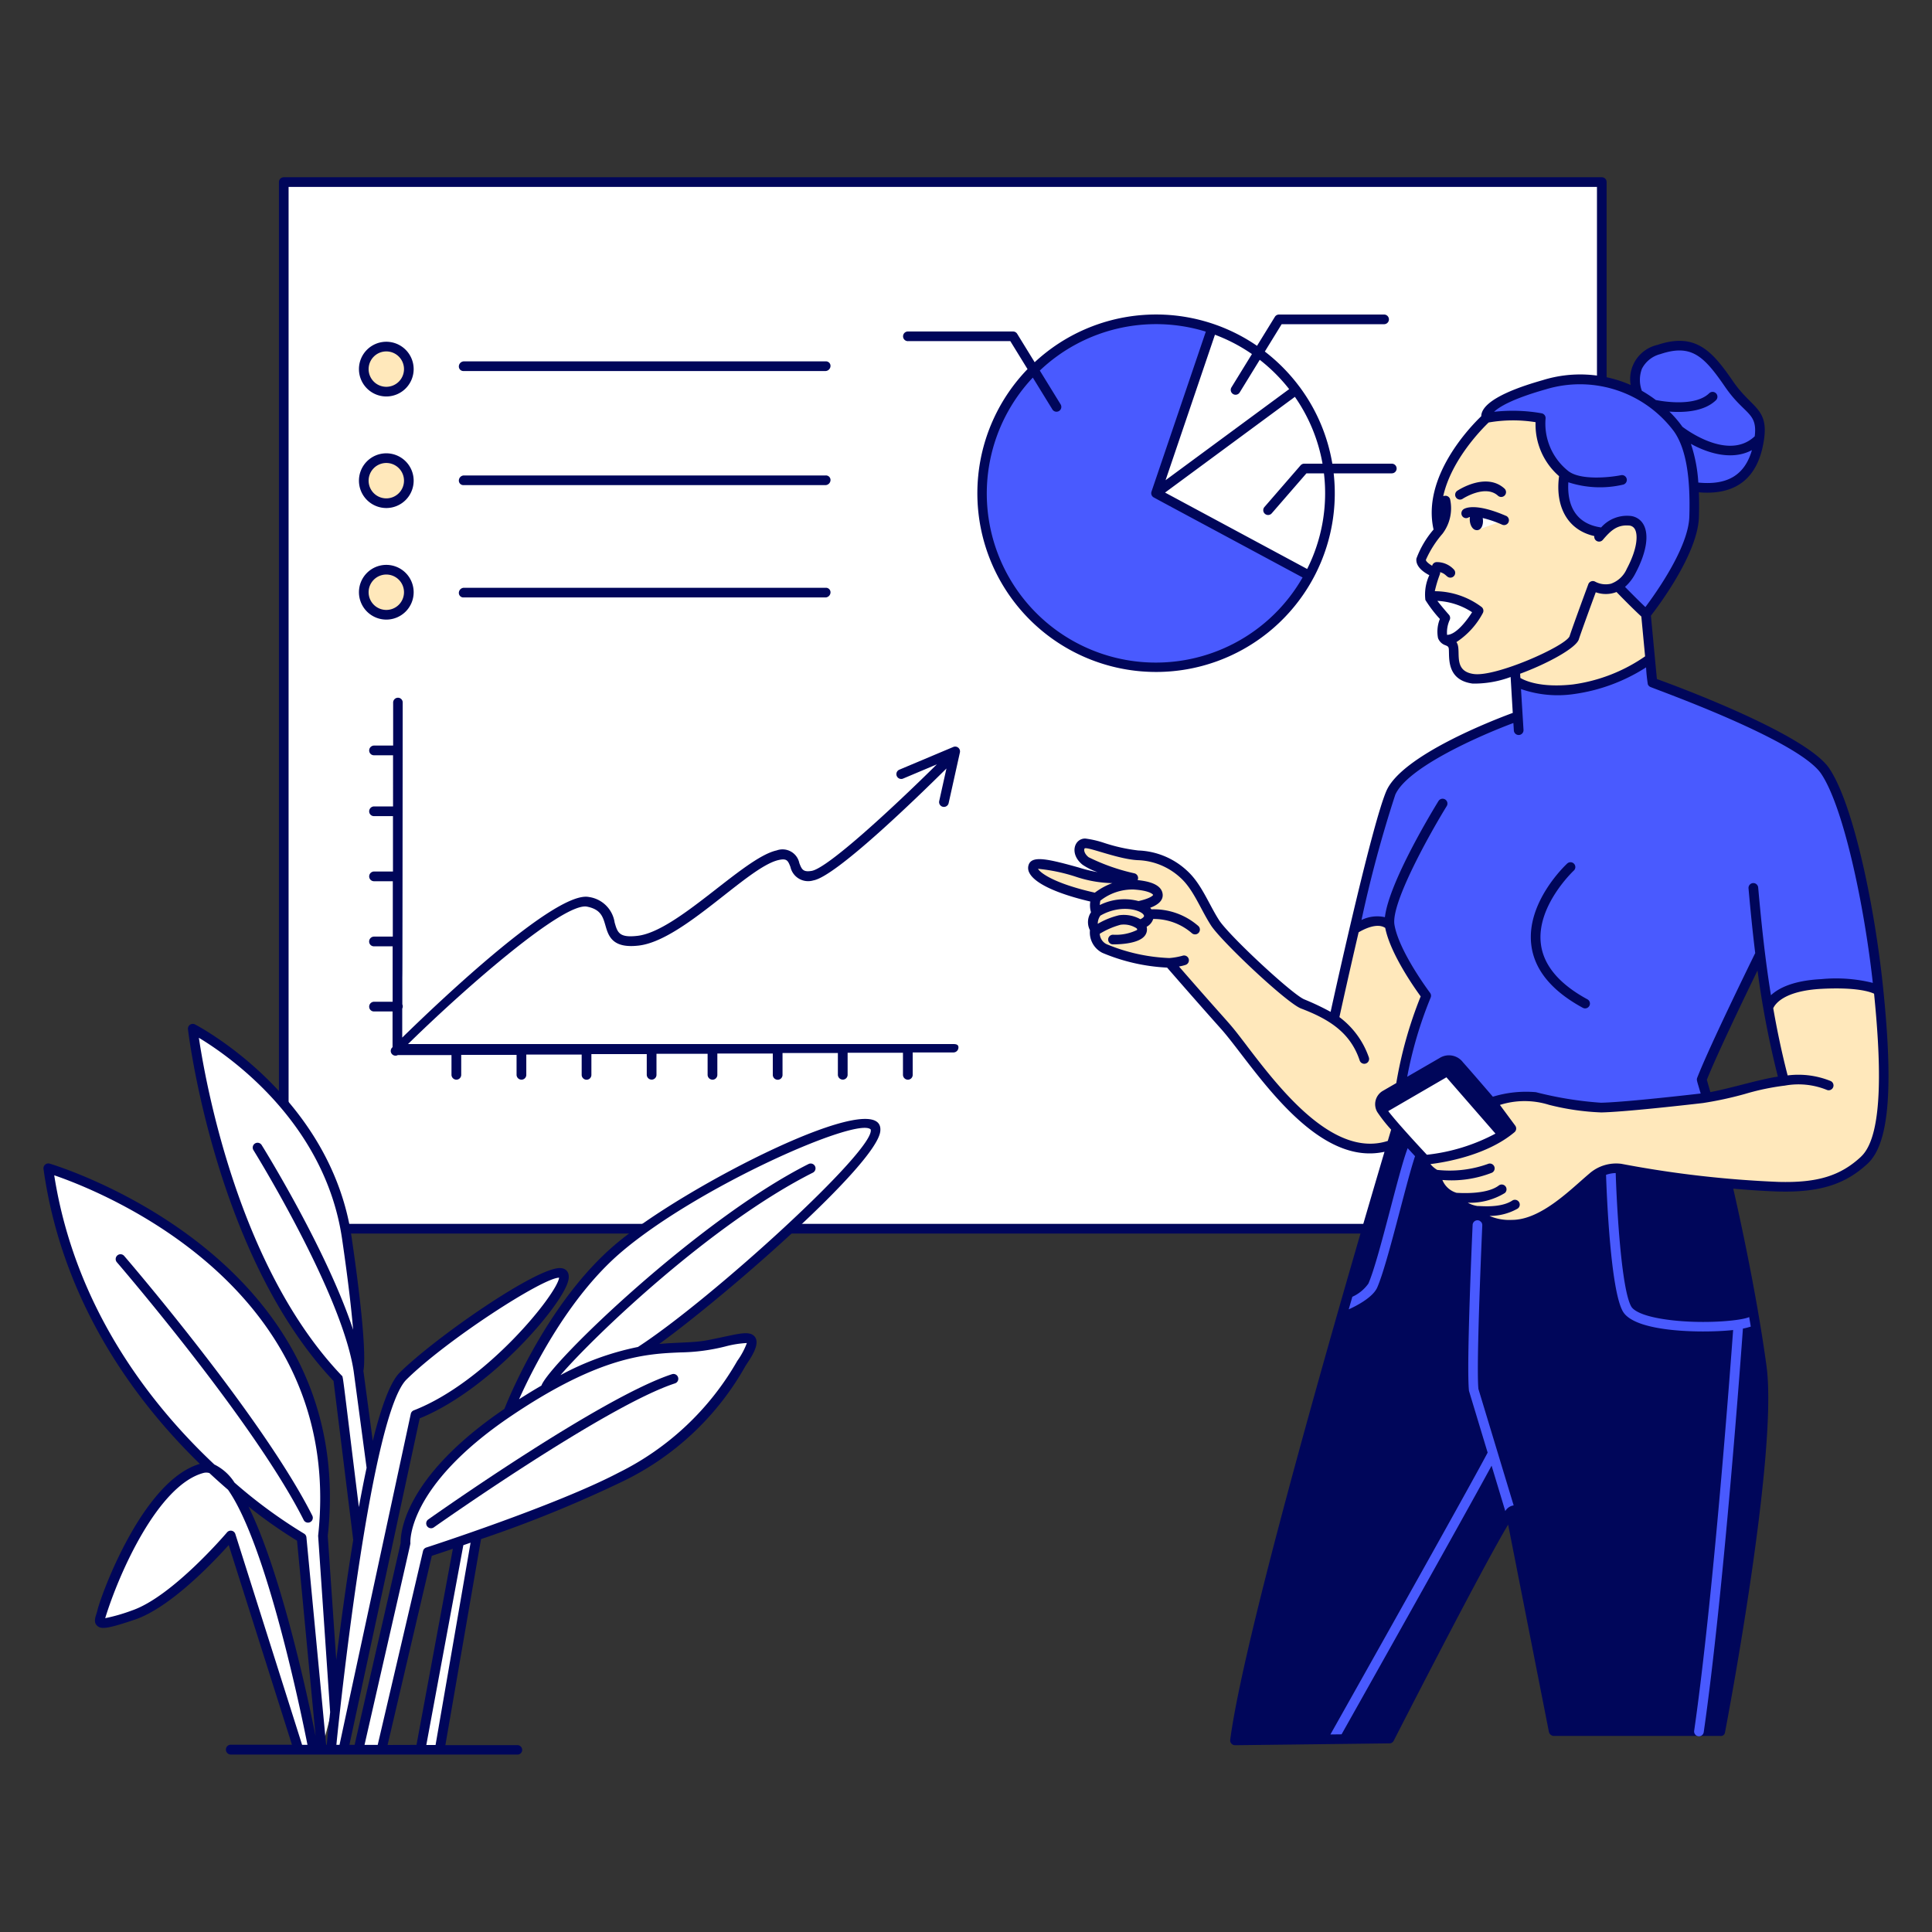 <svg xmlns="http://www.w3.org/2000/svg" viewBox="0 0 380 380">
  
<rect x="0" y="0" width="380" height="380" fill="#333333" stroke="none"/>
  
<g transform="matrix(1.9,0,0,1.9,0,0)"><g>
    <g>
      <rect x="29.316" y="18.925" width="136.441" height="108.346" style="fill: #ffffff"></rect>
      <circle cx="39.99" cy="38.211" r="2.332" style="fill: #ffe8bb"></circle>
      <circle cx="39.99" cy="49.759" r="2.332" style="fill: #ffe8bb"></circle>
      <circle cx="39.99" cy="61.308" r="2.332" style="fill: #ffe8bb"></circle>
      <path d="M135.57,59.508a18,18,0,1,1-10-25.461c-1.285,3.769-5.9,17.011-5.9,17.011Z" style="fill: #495aff;fill-rule: evenodd"></path>
      <path d="M165.817,18.348H29.375a.5.5,0,0,0-.5.5V127.194a.5.5,0,0,0,.5.5H165.817a.5.5,0,0,0,.5-.5V18.848A.5.5,0,0,0,165.817,18.348Zm-.5,108.346H29.875V19.348H165.317Z" style="fill: #00065a"></path>
      <path d="M39.99,41.042a2.832,2.832,0,1,0-2.832-2.832A2.835,2.835,0,0,0,39.99,41.042Zm0-4.664a1.832,1.832,0,1,1-1.832,1.832A1.834,1.834,0,0,1,39.99,36.378Z" style="fill: #00065a"></path>
      <path d="M39.99,52.591a2.832,2.832,0,1,0-2.832-2.832A2.835,2.835,0,0,0,39.99,52.591Zm0-4.664a1.832,1.832,0,1,1-1.832,1.832A1.834,1.834,0,0,1,39.99,47.927Z" style="fill: #00065a"></path>
      <path d="M39.99,64.14a2.832,2.832,0,1,0-2.832-2.832A2.835,2.835,0,0,0,39.99,64.14Zm0-4.664a1.832,1.832,0,1,1-1.832,1.832A1.834,1.834,0,0,1,39.99,59.476Z" style="fill: #00065a"></path>
      <path d="M48,38.409H85.474a.537.537,0,0,0,.5-.541.467.467,0,0,0-.5-.459H48a.534.534,0,0,0-.5.54A.468.468,0,0,0,48,38.409Z" style="fill: #00065a"></path>
      <path d="M48,50.219H85.474a.535.535,0,0,0,.5-.54.468.468,0,0,0-.5-.46H48a.535.535,0,0,0-.5.541A.467.467,0,0,0,48,50.219Z" style="fill: #00065a"></path>
      <path d="M48,61.847H85.474a.535.535,0,0,0,.5-.54.468.468,0,0,0-.5-.46H48a.535.535,0,0,0-.5.541A.467.467,0,0,0,48,61.847Z" style="fill: #00065a"></path>
      <path d="M93.985,35.31h10.6l1.784,2.9A18.5,18.5,0,1,0,138.061,49h6.018a.5.5,0,0,0,0-1h-6.157a18.405,18.405,0,0,0-3.325-7.865.467.467,0,0,0-.076-.1,18.639,18.639,0,0,0-3.586-3.643l1.741-2.831h10.605a.5.5,0,0,0,0-1H132.4a.5.5,0,0,0-.426.238l-1.847,3a18.456,18.456,0,0,0-23.018,1.7l-1.812-2.945a.5.5,0,0,0-.425-.238H93.985a.5.5,0,0,0,0,1Zm36.959,17.88a.5.5,0,0,0,.706-.05L135.242,49h1.813a17.459,17.459,0,0,1-1.738,9.9l-14.71-7.909,13.44-9.91A17.4,17.4,0,0,1,136.907,48h-1.893a.5.5,0,0,0-.378.172l-3.742,4.314A.5.5,0,0,0,130.944,53.19Zm-3.3-12.4a.5.5,0,0,0,.688-.164l2.077-3.379a17.656,17.656,0,0,1,3.044,3.034L120.66,49.71l5.111-15.058a17.473,17.473,0,0,1,3.829,2L127.479,40.1A.5.5,0,0,0,127.643,40.787Zm-2.819-6.457L119.2,50.9a.5.5,0,0,0,.131.518c.1.093-.735-.375,15.512,8.361a17.5,17.5,0,1,1-27.927-20.69l2.02,3.284a.5.5,0,1,0,.852-.523l-2.147-3.49A17.472,17.472,0,0,1,124.824,34.33Z" style="fill: #00065a"></path>
      <path d="M93.484,80.6l3.5-1.476c-4.733,4.683-11.321,10.75-12.959,11.029-.9.152-1.027-.164-1.277-.8a1.774,1.774,0,0,0-2.35-1.318c-3.417.744-10.247,8.363-14.4,8.842-1.915.223-2.075-.35-2.372-1.384a3.126,3.126,0,0,0-2.662-2.636c-3.411-.684-15.477,10.791-19.325,14.553v-3a.513.513,0,0,0,.01-.439c0-11.574,0,14.068.038-31.242a.488.488,0,0,0-.484-.5.5.5,0,0,0-.505.5V77.18H38.717a.511.511,0,0,0-.5.516.494.494,0,0,0,.5.49h1.971V83.48H38.717a.511.511,0,0,0-.5.516.494.494,0,0,0,.5.49H40.68v5.732H38.717a.511.511,0,0,0-.5.516.5.5,0,0,0,.5.491h1.946v5.732h-1.95a.509.509,0,0,0-.5.516.494.494,0,0,0,.5.49h1.933V103.7H38.717a.511.511,0,0,0-.5.516.494.494,0,0,0,.5.49h1.92v3.7a.491.491,0,0,0,.544.814h5.557v2.047a.511.511,0,0,0,.513.5.5.5,0,0,0,.494-.5V109.2h5.73v2.068a.512.512,0,0,0,.514.5.5.5,0,0,0,.493-.5v-2.1h5.733v2.106a.511.511,0,0,0,.513.5.5.5,0,0,0,.493-.5V109.12h5.731v2.143a.512.512,0,0,0,.514.5.5.5,0,0,0,.493-.5v-2.174h5.293v2.181a.512.512,0,0,0,.514.5.5.5,0,0,0,.493-.5v-2.209H80v2.216a.512.512,0,0,0,.514.5.5.5,0,0,0,.493-.5V109.01h5.73v2.253a.513.513,0,0,0,.515.5.5.5,0,0,0,.493-.5v-2.284h5.73v2.291a.513.513,0,0,0,.515.5.5.5,0,0,0,.492-.5v-2.322h4.236a.52.52,0,0,0,.5-.526c0-.275-.225-.34-.5-.34H42.235c6.291-6.164,16.152-14.69,18.534-14.227,1.423.284,1.642,1.047,1.9,1.931.309,1.079.691,2.423,3.447,2.1,4.616-.533,11.309-8.164,14.5-8.859.851-.188.956.076,1.207.71A1.876,1.876,0,0,0,84.2,91.138c2.317-.394,10.747-8.579,13.775-11.583l-.751,3.382a.5.5,0,0,0,.976.216l1.169-5.259a.5.5,0,0,0-.682-.569L93.1,79.677a.5.5,0,1,0,.388.922Z" style="fill: #00065a"></path>
    </g>
    <g>
      <path d="M144.069,118.5c2.949-3.241,4.315-18.852,4.315-18.852-4.011-6.614-8.174-3.482-8.174-3.482-1.17,5-2.116,9.347-2.116,9.347a31.386,31.386,0,0,0-3.228-1.575c-1.305-.5-8.02-6.747-9.092-8.419s-1.813-3.731-3.23-5.014a7.285,7.285,0,0,0-4.727-1.958c-1.716-.067-4.761-1.248-5.474-1.237s-.905,1.071.041,1.825,4.932,1.761,4.932,1.761a18.225,18.225,0,0,1-4.426-.239c-1.728-.422-5.561-1.722-5.91-1s1.332,2.164,6.482,3.3a2.277,2.277,0,0,0,.047,1.534s-.75,1.035-.159,1.663a1.981,1.981,0,0,0,.982,2.041,19.062,19.062,0,0,0,6.724,1.486s2.793,3.227,5.725,6.508S136.679,121.2,144.069,118.5Z" style="fill: #ffe8bb;fill-rule: evenodd"></path>
      <path d="M157.12,74.15l-.152-3.648s1.623,1.322,5.9.85a16.543,16.543,0,0,0,7.866-3.157l.316,2.462s15.429,5.491,17.9,9.172,4.587,14.49,5.437,22.68c-1.8-.711-3.115-.879-6.921-.54s-4.42,2.288-4.42,2.288l-.826-5.51s-4.709,9.555-6.057,13.008l1.36,4.289-32.957.776c-.088-4.929,3.055-13.717,3.055-13.717-3.146-4.555-3.826-7.316-3.826-7.316-1-1.218-3.567.281-3.567.281,1.309-5.587,2.889-11.954,3.733-13.954C145.607,78.225,157.12,74.15,157.12,74.15Z" style="fill: #495aff;fill-rule: evenodd"></path>
      <path d="M156.77,69.418l.094.877s3.939,4.036,14.053-2.118l-.49-4.762-2.887-2.789a3.77,3.77,0,0,0,1.311-1.5c1.572-2.956,1.362-5.112-.21-5.222a2.669,2.669,0,0,0-2.708,1.226c-.682.795-1.559-9.986-5.694-11.743s-6.37-.11-6.37-.11-6.449,5.812-4.925,11.661a12.064,12.064,0,0,0-1.823,2.953c-.1.784,1.466,1.394,1.466,1.394s-.795,2.136-.577,2.624a17.3,17.3,0,0,0,1.612,2.063,3.931,3.931,0,0,0-.294,1.907c.218.594.752.326,1.071.944s-.528,3.1,2.112,3.45A10.891,10.891,0,0,0,156.77,69.418Z" style="fill: #ffe8bb;fill-rule: evenodd"></path>
      <path d="M148.5,62.456a.412.412,0,0,1,.4-.656,9.4,9.4,0,0,1,3.787,1.434,3.981,3.981,0,0,1-2.79,2.81c-.565-.02-.585-.625-.429-.995a4.936,4.936,0,0,0,.235-1.029Z" style="fill: #ffffff;fill-rule: evenodd"></path>
      <path d="M169.569,40.8a3.29,3.29,0,0,1,2.156-4.614c3.668-1.23,5.194.563,7.272,3.587s3.724,2.614,3.031,6.176c-.656,3.371-3.3,4.852-6.679,4.6.05.932.056,1.925.023,2.969-.128,3.992-4.987,10.071-4.987,10.071-1.152-1.043-2.937-2.9-2.937-2.9a6.207,6.207,0,0,0,2.008-2.87c.634-1.8.775-3.405-.358-3.8-1.336-.471-3.165,1.122-3.165,1.122-5.149-.524-3.987-6.048-3.987-6.048a6.713,6.713,0,0,1-2.45-5.8,14.636,14.636,0,0,0-5.627,0s-.845-1.5,5.962-3.436A12.517,12.517,0,0,1,169.569,40.8Z" style="fill: #495aff;fill-rule: evenodd"></path>
      <path d="M194.391,102.509c.85,8.19,1.045,15.307-1.387,17.58s-5.143,2.864-8.922,2.759a112.1,112.1,0,0,1-16.342-1.882,3.719,3.719,0,0,0-2.908.914c-1.429,1.2-5.014,4.92-8.337,4.9s-3.313-1.407-3.313-1.407-1.8-.069-2.3-1.354a2.74,2.74,0,0,1-2.181-2.389s-1.281-.643-1.326-1.555c0,0,5.7-.41,9.075-3.256l-2.02-2.733a12.123,12.123,0,0,1,4.486-.532c1.735.319,4.622,1.14,6.833,1.1s8.014-.685,10.465-.967,6.416-1.656,8.468-1.8a55.838,55.838,0,0,1-1.683-7.837C185.21,101.016,191.962,101.873,194.391,102.509Z" style="fill: #ffe8bb;fill-rule: evenodd"></path>
      <path d="M147.43,119.967c3.818.674,9.115-3.046,9.115-3.046s-4.543-5.586-5.47-6.619a1.34,1.34,0,0,0-1.806-.338l-5.884,3.4a1.106,1.106,0,0,0-.378,1.5A66.212,66.212,0,0,0,147.43,119.967Z" style="fill: #ffffff;fill-rule: evenodd"></path>
      <path d="M152.8,54.909c-.862-.595-.351-1.911-.351-1.911s.208-.452,3.248.861Z" style="fill: #ffffff;fill-rule: evenodd"></path>
      <g>
        <path d="M194.934,102.215c-.877-8.451-3.071-18.951-5.565-22.665C187,76.021,173.756,71.1,171.521,70.294l-.62-6.559c.79-1.016,4.851-6.416,4.971-10.208q.042-1.367-.005-2.563c3.765.319,6.153-1.383,6.744-5.473.471-3.254-1.3-3.234-3.2-6.006-2.163-3.146-3.877-5.108-7.843-3.778a3.619,3.619,0,0,0-2.761,4.148,13.048,13.048,0,0,0-9.111-.5c-1.783.508-6.328,1.883-6.358,3.731-1.1,1.056-6.17,6.269-4.935,11.73a9.819,9.819,0,0,0-1.776,3.006c-.106.832.756,1.423,1.336,1.722a4.746,4.746,0,0,0-.408,2.564,13.421,13.421,0,0,0,1.5,1.968,3.515,3.515,0,0,0-.193,1.97,1.234,1.234,0,0,0,.778.754c.359.151.343.194.356.795.02,1,.058,2.851,2.452,3.169a10.808,10.808,0,0,0,3.931-.681L156.6,73.8c-1.989.733-11.539,4.416-13.1,8.116-1.458,3.454-4.99,19.345-5.756,22.832a26.91,26.91,0,0,0-2.706-1.285c-1.193-.454-7.809-6.6-8.849-8.221-1.066-1.663-1.817-3.76-3.314-5.114a7.8,7.8,0,0,0-5.043-2.087,17.861,17.861,0,0,1-3.52-.78,10.105,10.105,0,0,0-1.982-.458c-1.146.018-1.641,1.618-.262,2.716a6.472,6.472,0,0,0,1.556.766,15.694,15.694,0,0,1-1.96-.483c-3.182-.892-4.728-1.22-5.139-.372a1.023,1.023,0,0,0,.028.91c.527,1.088,2.817,2.167,6.314,2.986a2.54,2.54,0,0,0,.073,1.112,1.824,1.824,0,0,0-.109,1.859,2.361,2.361,0,0,0,1.287,2.342,19.647,19.647,0,0,0,6.7,1.527c.611.7,3.06,3.52,5.586,6.347,3.141,3.515,9.509,14.368,16.919,12.719-3.073,10.361-14.443,49.149-15.971,60.868a.5.5,0,0,0,.5.564l15.985-.19a.5.5,0,0,0,.44-.273c.1-.191,8.947-17.535,11.845-22.374l4.215,21.428a.544.544,0,0,0,.489.448h17.25a.424.424,0,0,0,.494-.361c.225-1.179,5.516-28.956,4.3-37.911-1.043-7.706-2.939-16.181-3.444-18.378,1.905.16,3.563.261,4.639.291,4.273.114,6.952-.721,9.278-2.894C195.541,118.4,196.03,112.778,194.934,102.215Zm-19.125-52.26a15.607,15.607,0,0,0-.768-4.009c1.937,1.068,4.36,1.7,6.317.651C180.613,49.178,178.83,50.253,175.809,49.955ZM169.97,38.178a2.972,2.972,0,0,1,1.914-1.523c3.212-1.077,4.509.208,6.7,3.4,1.982,2.886,3.374,2.606,3.064,5.11-2.671,2.526-6.957-.585-7.487-.988a11.311,11.311,0,0,0-1.351-1.57c1.637.126,3.641-.032,4.826-1.178a.5.5,0,0,0-.7-.719c-1.491,1.443-4.93.817-5.524.7a13.623,13.623,0,0,0-1.446-.954A3.259,3.259,0,0,1,169.97,38.178Zm-10,2.141a12.158,12.158,0,0,1,13.3,4.313c1.217,1.7,1.743,4.595,1.609,8.864-.1,3.189-3.472,7.914-4.551,9.348-.737-.7-1.608-1.58-2.107-2.091a4.718,4.718,0,0,0,1.077-1.4c1.133-2.128,1.438-3.969.839-5.051a1.744,1.744,0,0,0-1.455-.9,3.566,3.566,0,0,0-2.933,1.2c-2.535-.356-3.547-2.172-3.395-4.677a10.537,10.537,0,0,0,5.653.248.5.5,0,1,0-.2-.981c-1.125.228-4.306.575-5.527-.486l-.03-.024a6.266,6.266,0,0,1-2.254-5.347.5.5,0,0,0-.415-.552,17.2,17.2,0,0,0-4.915-.154C155.18,42.134,156.517,41.3,159.968,40.319ZM170.3,67.944a17.165,17.165,0,0,1-7.477,2.91c-3.4.378-5.025-.426-5.434-.674l-.027-.435c2.878-1.06,5.787-2.667,6.076-3.555.281-.868,1.327-3.72,1.754-4.878a3.089,3.089,0,0,0,2.15-.027c.508.523,1.676,1.715,2.568,2.537ZM149.8,65.721a3.13,3.13,0,0,1,.284-1.571.5.5,0,0,0-.092-.512c-.371-.419-.868-1.009-1.194-1.435a7.19,7.19,0,0,1,3.592,1.174C151.84,64.25,150.72,65.714,149.8,65.721Zm2.773,4.054c-2.208-.294-1.294-2.331-1.734-3.184a1.4,1.4,0,0,0-.07-.122,8.155,8.155,0,0,0,2.73-3,.5.5,0,0,0-.148-.65,8.163,8.163,0,0,0-4.822-1.618,13.049,13.049,0,0,1,.523-1.744.5.5,0,0,0,.027-.228c.634.174.67.569,1.061.569a.5.5,0,0,0,.352-.856,2.39,2.39,0,0,0-1.8-.752.494.494,0,0,0-.437.379c-.379-.222-.663-.48-.646-.617a10.826,10.826,0,0,1,1.719-2.7,4.368,4.368,0,0,0,.784-3.581.5.5,0,0,0-.558-.343c-.053.009-.1.019-.151.029.844-3.806,4.11-7.057,4.7-7.621a14.666,14.666,0,0,1,4.859-.032,7.087,7.087,0,0,0,2.433,5.59c-.4,2.918.7,5.529,3.648,6.2a.5.5,0,0,0,.873.4c.773-.9,1.436-1.583,2.681-1.493a.732.732,0,0,1,.65.391c.314.566.281,1.979-.846,4.1a2.821,2.821,0,0,1-1.628,1.531,2.313,2.313,0,0,1-1.624-.2.5.5,0,0,0-.727.255c-.065.175-1.589,4.3-1.945,5.4C161.968,66.934,154.868,70.081,152.577,69.775Zm-8.151,12.534c1.2-2.842,8.734-6.152,12.243-7.463l.048.771a.5.5,0,0,0,1-.061l-.26-4.226a11.541,11.541,0,0,0,5.472.519,18.473,18.473,0,0,0,7.476-2.763,17.078,17.078,0,0,0,.179,1.734l0,.011a.517.517,0,0,0,.1.163l.011.012a.478.478,0,0,0,.166.112c.914.387,15.366,5.546,17.677,8.99s4.455,13.6,5.339,21.64a15.8,15.8,0,0,0-5.32-.39c-2.948.148-4.457.948-5.226,1.669-.6-3.732-.986-7.389-1.321-11.153a.5.5,0,1,0-1,.088c.194,2.179.413,4.417.693,6.7-.6,1.225-4.738,9.661-6.006,12.912-.089.23-.016.317.36,1.627-2.454.282-8.161.913-10.328.953A37.378,37.378,0,0,1,159,113.063a11.708,11.708,0,0,0-4.459.469c-.741-.863-2.387-2.774-3.095-3.564a1.819,1.819,0,0,0-2.428-.437l-3.344,1.935a41.805,41.805,0,0,1,2.423-8.185.5.5,0,0,0-.059-.505c-.032-.042-3.216-4.268-3.685-7.051-.38-2.258,3.774-9.625,5.407-12.273a.5.5,0,1,0-.851-.525c-.566.917-5.121,8.4-5.544,12.019a3.7,3.7,0,0,0-2.423.292A129.167,129.167,0,0,1,144.426,82.309Zm39.621,29.144c-1.851.264-4.879,1.209-6.988,1.6l-.364-1.27c1.057-2.656,3.9-8.547,5.246-11.318A96.058,96.058,0,0,0,184.047,111.453Zm-36.333,8.086c-.816-.871-3.067-3.3-4-4.517l6.024-3.5,5.076,5.828A19.522,19.522,0,0,1,147.714,119.539ZM113.336,92.41c-4.437-1.006-5.7-2.128-5.882-2.472a18.14,18.14,0,0,1,3.946.831,12.554,12.554,0,0,0,3.749.652A6.879,6.879,0,0,0,113.336,92.41Zm4-.329c1.661.105,2.025.495,2.035.568,0,0-.167.33-1.513.629a5.713,5.713,0,0,0-4.009.412,2.69,2.69,0,0,1,.059-.453A5.371,5.371,0,0,1,117.331,92.081Zm-3.417,2.7c2.241-1.283,4.465-.491,4.511.038.006.07-.1.209-.38.337a3.522,3.522,0,0,0-2.2-.411,7.959,7.959,0,0,0-2.211.89A1.456,1.456,0,0,1,113.914,94.779Zm15.156,13.479c-2.24-2.932-.959-1.238-7.027-8.208a4.881,4.881,0,0,0,.681-.166.5.5,0,1,0-.321-.947,7.176,7.176,0,0,1-1.362.238,18.711,18.711,0,0,1-6.5-1.44,1.263,1.263,0,0,1-.7-1.073A8.222,8.222,0,0,1,116,95.731a2.437,2.437,0,0,1,1.638.353c.077.065.1.112.063.19a5.026,5.026,0,0,1-2.48.488.5.5,0,1,0-.01,1c.938,0,2.545-.12,3.2-.785a1.063,1.063,0,0,0,.288-1.036,1.416,1.416,0,0,0,.681-.808,6.01,6.01,0,0,1,4,1.468.5.5,0,0,0,.682-.731,7,7,0,0,0-4.866-1.736,1.378,1.378,0,0,0-.129-.161c.673-.252,1.339-.671,1.294-1.365-.057-.832-.929-1.334-2.595-1.5a.5.5,0,0,0-.327-.7,20.714,20.714,0,0,1-4.743-1.667c-.424-.337-.5-.7-.44-.862.023-.067.052-.072.095-.072.55-.05,3.56,1.163,5.447,1.237a6.83,6.83,0,0,1,4.411,1.829c1.339,1.212,2.05,3.207,3.144,4.913,1.049,1.637,7.841,8.048,9.335,8.616,2.85,1.086,5.1,2.46,6.066,5.377a.5.5,0,0,0,.95-.314,8.79,8.79,0,0,0-3.049-4.176c.237-1.08,1.035-4.692,1.989-8.777.476-.283,1.9-1.036,2.755-.454.523,2.644,2.983,6.148,3.669,7.088a43,43,0,0,0-2.525,8.974l-1.422.823a1.6,1.6,0,0,0-.551,2.165,15.344,15.344,0,0,0,1.441,1.833c-.072.239-.189.634-.348,1.167C138,119.931,132.419,112.64,129.07,108.258Zm63.593,11.466c-2.141,2-4.534,2.735-8.568,2.624a110.77,110.77,0,0,1-16.259-1.872,4.2,4.2,0,0,0-3.325,1.022c-1.892,1.59-4.98,4.792-8.013,4.783a5.156,5.156,0,0,1-2.315-.412,5.872,5.872,0,0,0,2.912-.752.5.5,0,1,0-.551-.835c-1.244.821-3.393.536-3.571.567a2.91,2.91,0,0,1-1.032-.345,6.91,6.91,0,0,0,3.827-1,.5.5,0,0,0-.611-.791c-1.32,1.02-4.269.761-4.374.767a2.266,2.266,0,0,1-1.472-1.331,11.469,11.469,0,0,0,5.119-.748.5.5,0,0,0-.419-.908,11.741,11.741,0,0,1-5.239.612,2.739,2.739,0,0,1-.7-.6c1.634-.2,5.888-.937,8.7-3.3a.5.5,0,0,0,.08-.68l-1.586-2.145a8.437,8.437,0,0,1,5.076-.012,25.879,25.879,0,0,0,5.415.788c2.237-.042,8.1-.692,10.513-.97a37.083,37.083,0,0,0,4.337-.935,25.33,25.33,0,0,1,4.084-.863.446.446,0,0,0,.08-.009,7.812,7.812,0,0,1,4.322.438.488.488,0,0,0,.206.045.5.5,0,0,0,.209-.954,8.882,8.882,0,0,0-4.457-.583c-.606-2.339-1.091-4.66-1.49-6.95.141-.34.985-1.812,5.05-2.016,3.589-.181,4.987.314,5.388.507C194.628,109.151,195.11,117.436,192.663,119.724Z" style="fill: #00065a"></path>
        <path d="M155.06,51.308a.5.5,0,1,0,.67-.742c-1.9-1.711-4.755.159-4.876.24a.5.5,0,0,0,.553.833C151.43,51.624,153.742,50.12,155.06,51.308Z" style="fill: #00065a"></path>
        <path d="M155.9,53.4c-3.133-1.353-4.2-.812-4.386-.691a.517.517,0,0,0-.155.7.484.484,0,0,0,.678.149.645.645,0,0,1,.131-.036c-.1.6.188,1.362.72,1.362s.711-.719.6-1.259a11.72,11.72,0,0,1,2.015.69.5.5,0,1,0,.4-.918Z" style="fill: #00065a"></path>
        <path d="M163.852,104.328a.5.5,0,1,0,.477-.879c-2.915-1.583-4.536-3.508-4.816-5.721-.5-3.918,3.352-7.555,3.39-7.591a.5.5,0,1,0-.68-.732c-.175.161-4.262,4.015-3.7,8.444C158.842,100.4,160.636,102.581,163.852,104.328Z" style="fill: #00065a"></path>
      </g>
      <path d="M153.045,143.785c-.251-2.532.4-16.8.4-16.94a.494.494,0,0,0-.113-.339c-.047-.038-.093-.077-.136-.117a.5.5,0,0,0-.75.41c-.027.59-.656,14.481-.379,17.18L154,150.374c-2.051,3.9-14.785,26.527-16.276,29.177l1.155-.014c2.235-3.972,12.621-22.44,15.53-27.809l1.418,4.7a1.186,1.186,0,0,1,.866-.589Z" style="fill: #495aff"></path>
      <path d="M146.486,119.688c-.217-.235-.479-.519-.764-.831-.956,2.461-2.936,11.41-4.064,14.017a4.119,4.119,0,0,1-1.665,1.369c-.123.429-.247.864-.373,1.3.674-.3,2.491-1.2,2.956-2.274C143.667,130.748,145.517,122.576,146.486,119.688Z" style="fill: #495aff"></path>
      <path d="M181.24,137.327q-.081-.494-.165-.984c-.971.433-5.4.782-9.021.187-2.446-.4-3.041-1.023-3.184-1.272-1.03-1.79-1.5-10.244-1.613-13.824a3.162,3.162,0,0,0-1,.186c.082,2.408.483,11.95,1.741,14.137,1.3,2.261,8.682,2.235,11.415,1.928-.24,3.315-2.028,27.56-4.033,41.483a.5.5,0,1,0,.99.143c2.064-14.332,3.9-39.547,4.056-41.776A6.194,6.194,0,0,0,181.24,137.327Z" style="fill: #495aff"></path>
    </g>
    <g>
      <polygon points="47.552 159.562 43.528 181.134 45.674 180.973 49.377 158.918 47.552 159.562" style="fill: #ffffff;fill-rule: evenodd"></polygon>
      <path d="M32.435,181.11H30.9l-7.017-22.163s-5.715,6.765-10.081,8.243-3.486.75-3.225-.4S15.186,153.548,20.924,152,32.435,181.11,32.435,181.11Z" style="fill: #ffffff;fill-rule: evenodd"></path>
      <path d="M35.554,181.11H34.272s3.379-34.631,7.455-38.656,15.653-11.8,16.583-10.545-7.465,11.508-15.3,14.558Z" style="fill: #ffffff;fill-rule: evenodd"></path>
      <path d="M38.357,151.475l-1.249-9.587s.594-1.436-1.2-13.715c-2.146-14.668-15.95-21.677-15.95-21.677s2.634,23.219,15.05,36.243l2.1,17Z" style="fill: #ffffff;fill-rule: evenodd"></path>
      <path d="M66.239,139.9a59.379,59.379,0,0,1-13.614,6.27s4.136-10.768,11.343-16.922,24.669-14.6,26.541-12.655S72.727,135.726,66.239,139.9Z" style="fill: #ffffff;fill-rule: evenodd"></path>
      <path d="M39.5,181.119h-2.39l4.876-21.352s-.531-6.051,10.641-13.594C64.549,138.124,69.164,140,73.2,139.251s5.824-1.691,3.755,1.56c-2.226,3.5-4.923,8.006-12.7,12.083-6.6,3.459-19.978,7.777-19.978,7.777Z" style="fill: #ffffff;fill-rule: evenodd"></path>
      <path d="M33.305,181.11l-2.083-21.919S8.56,146.471,5,120.942c0,0,31.592,9.065,28.432,38.006L34.6,176.135Z" style="fill: #ffffff;fill-rule: evenodd"></path>
      <g>
        <path d="M63.643,128.871c-6.848,5.848-10.883,15.6-11.426,16.976-10.576,7.186-10.765,13.066-10.737,13.877l-4.77,20.9h-.54l7.277-33.795c7.262-2.959,14.592-11.515,15.353-14.156.258-.9-.156-1.354-.749-1.4-2.371-.2-13.015,7.2-16.676,10.821-.988.975-1.927,3.607-2.787,7.071l-.971-7.253c.135-.654.316-3.334-1.217-13.815-2.159-14.753-16.078-21.979-16.218-22.051a.5.5,0,0,0-.724.5c.027.234,2.779,23.393,15.071,36.412l2.036,16.456c-.7,4.289-1.3,8.705-1.757,12.423L33.929,159c3.169-29.024-28.471-38.45-28.791-38.542a.5.5,0,0,0-.633.55c1.942,13.924,9.6,24.124,16.182,30.532-6,1.752-10.3,13.81-10.595,15.134-.127.563-.494,1.173-.049,1.611.4.395,1.024.356,3.922-.624,3.663-1.241,8.122-5.944,9.712-7.719l6.546,20.67H23.886a.5.5,0,0,0-.5.5.517.517,0,0,0,.5.521H53.556a.483.483,0,0,0,.5-.479.5.5,0,0,0-.5-.5H46.105l3.69-21.326a129.132,129.132,0,0,0,14.691-5.984A29.017,29.017,0,0,0,77.17,141.405c.307-.507,1.578-2.143,1-2.978s-2.019-.231-5.058.332c-1.335.248-3.076.2-4.871.369,7.041-5.114,22.485-18.6,22.885-22.012C91.707,112.124,70.666,122.872,63.643,128.871ZM35.367,142.394c-10.709-11.234-14.1-30.4-14.78-34.963,3.019,1.815,13.05,8.693,14.824,20.815.643,4.4.977,7.389,1.144,9.41-2.717-8.223-9.153-18.617-9.474-19.132a.5.5,0,0,0-.849.528c.092.147,9.163,14.8,10.382,22.911l1.336,9.982c-.277,1.3-.543,2.664-.8,4.071C35.366,141.59,35.541,142.577,35.367,142.394Zm6.711.415c4.155-4.1,14.106-10.532,15.8-10.544C57.7,133.887,50.4,143.055,42.833,146a.5.5,0,0,0-.308.361l-7.378,34.264h-.325C35.324,175.576,38.494,146.349,42.078,142.809ZM5.613,121.666c4.737,1.618,30.128,11.541,27.32,37.317l1.243,18.265c-.414,3.748-.314,3.376-.415,3.376l-2.041-21.48a.5.5,0,0,0-.253-.389,51.174,51.174,0,0,1-7.191-5.276,5.153,5.153,0,0,0-2.085-1.875C15.686,145.494,7.781,135.488,5.613,121.666ZM32.67,179.713c-.833-4.145-3.567-16.895-6.948-23.754a49.944,49.944,0,0,0,5.027,3.533ZM24.362,158.8a.5.5,0,0,0-.858-.171c-.056.066-5.673,6.673-9.859,8.091a18.232,18.232,0,0,1-2.755.793c1.44-4.7,5.478-13.763,10.165-15.031a1.151,1.151,0,0,1,.621.008c.661.617,1.308,1.194,1.932,1.732,3.984,5.707,7.55,23.005,8.222,26.4h-.558Zm15.761,21.839L44.7,161.059c.381-.125,1.148-.379,2.18-.729l-3.764,20.3Zm4.967,0h-.958l3.833-20.681.749-.259ZM70.456,140a20.084,20.084,0,0,0,4.669-.625,10.683,10.683,0,0,1,2.191-.346,7.878,7.878,0,0,1-.99,1.845,28.889,28.889,0,0,1-12.3,11.583c-6.485,3.4-19.766,7.7-19.9,7.742a.5.5,0,0,0-.334.363L39.1,180.631H37.735c5.054-22.146,4.757-20.785,4.746-20.907,0-.058-.379-5.843,10.424-13.136C62.135,140.357,66.944,140.148,70.456,140Zm-4.407-.564a28.855,28.855,0,0,0-8.03,2.919c3.56-4.128,15.681-15.7,26.128-20.961a.5.5,0,0,0-.449-.894c-11.353,5.716-26.831,20.639-27.652,22.938q-1.107.641-2.313,1.412c1.416-3.16,5.122-10.571,10.559-15.214,7.944-6.785,24.517-14.077,25.839-12.716C90.725,118.935,73.616,134.527,66.049,139.431Z" style="fill: #00065a"></path>
        <path d="M44.213,157.992a.5.5,0,0,0,.7.119c.176-.125,17.785-12.555,24.947-14.9a.5.5,0,1,0-.311-.95c-7.3,2.388-24.486,14.516-25.214,15.031A.5.5,0,0,0,44.213,157.992Z" style="fill: #00065a"></path>
        <path d="M31.883,157.623a.5.5,0,0,0,.446-.726c-5.193-10.3-19.333-26.72-19.475-26.885a.5.5,0,1,0-.757.654c.141.164,14.2,16.485,19.34,26.682A.5.5,0,0,0,31.883,157.623Z" style="fill: #00065a"></path>
      </g>
    </g>
  </g></g></svg>